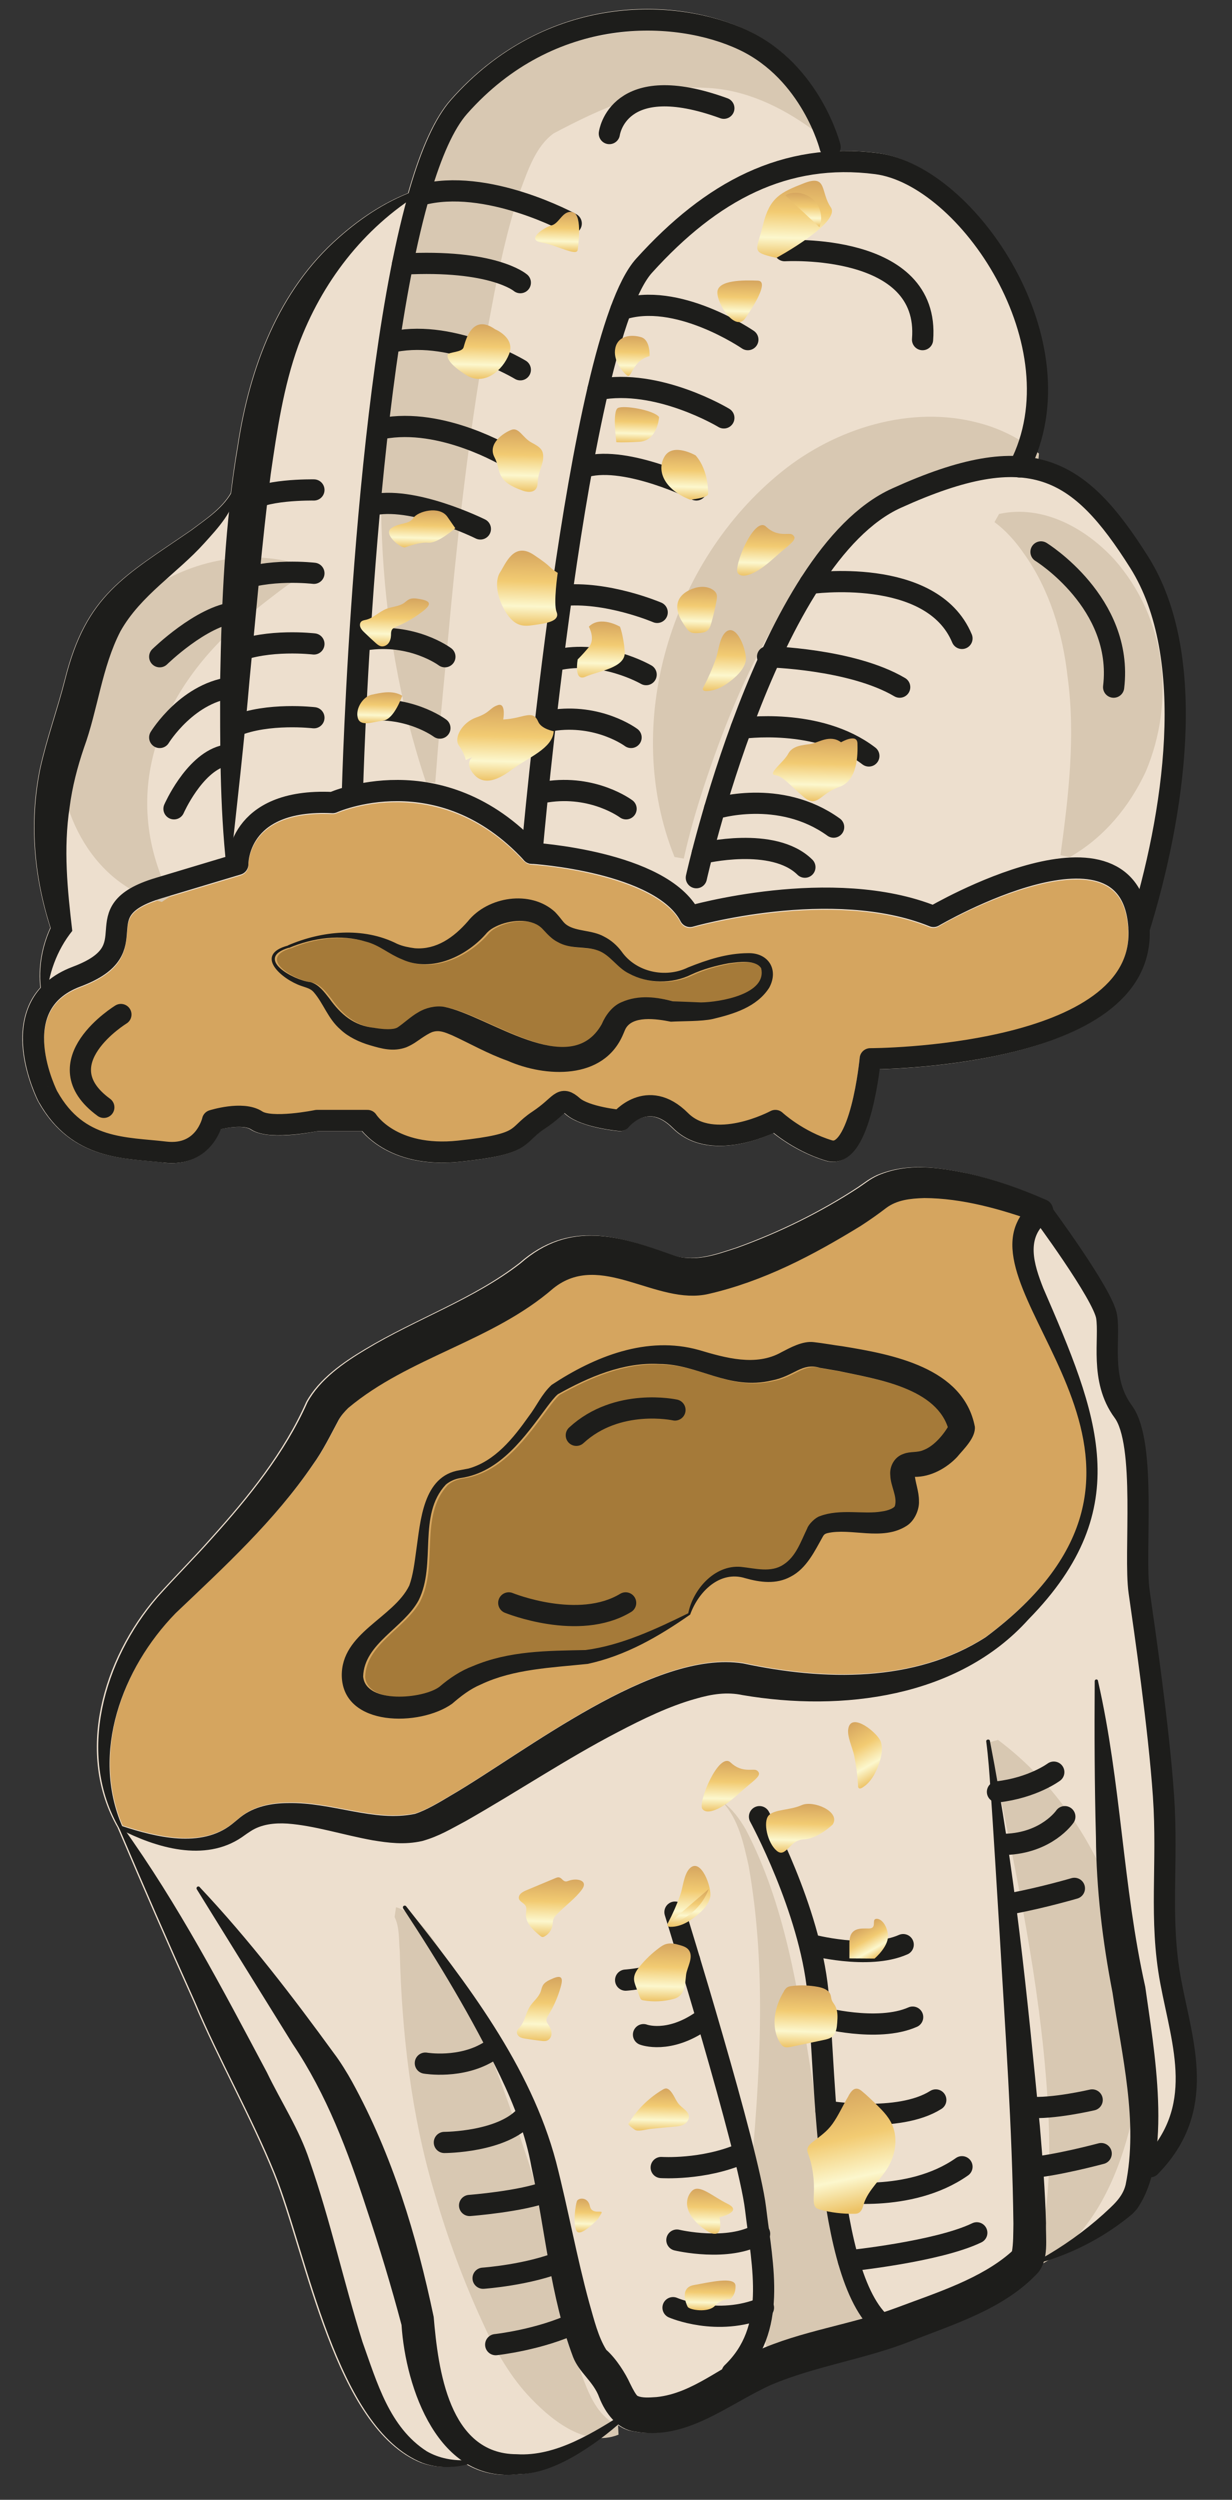 <?xml version="1.0" encoding="UTF-8"?>
<svg xmlns="http://www.w3.org/2000/svg" xmlns:xlink="http://www.w3.org/1999/xlink" viewBox="0 0 140.62 285.21">
  <rect x="0" y="0" width="140.62" height="285.21" fill="#333333" stroke="none"/>
  <defs>
    <style>
      .cls-1 {
        fill: url(#Dégradé_sans_nom_660-17);
      }

      .cls-2 {
        fill: url(#Dégradé_sans_nom_660-12);
      }

      .cls-3 {
        fill: url(#Dégradé_sans_nom_660-30);
      }

      .cls-4 {
        fill: url(#Dégradé_sans_nom_660-8);
      }

      .cls-5 {
        fill: url(#Dégradé_sans_nom_660-5);
      }

      .cls-6 {
        fill: #1d1d1b;
      }

      .cls-7 {
        fill: url(#Dégradé_sans_nom_660-3);
      }

      .cls-8 {
        fill: url(#Dégradé_sans_nom_660-10);
      }

      .cls-9 {
        fill: url(#Dégradé_sans_nom_660-14);
      }

      .cls-10 {
        fill: url(#Dégradé_sans_nom_660-11);
      }

      .cls-11 {
        fill: #a57a39;
      }

      .cls-12 {
        fill: url(#Dégradé_sans_nom_660-7);
      }

      .cls-13 {
        fill: url(#Dégradé_sans_nom_660-34);
      }

      .cls-14 {
        fill: url(#Dégradé_sans_nom_660-9);
      }

      .cls-15 {
        fill: url(#Dégradé_sans_nom_660-20);
      }

      .cls-16 {
        fill: url(#Dégradé_sans_nom_660-32);
      }

      .cls-17 {
        fill: url(#Dégradé_sans_nom_660-29);
      }

      .cls-18 {
        fill: url(#Dégradé_sans_nom_660-28);
      }

      .cls-19 {
        fill: url(#Dégradé_sans_nom_660-15);
      }

      .cls-20 {
        fill: url(#Dégradé_sans_nom_660-4);
      }

      .cls-21 {
        fill: #d5a55f;
      }

      .cls-22 {
        fill: url(#Dégradé_sans_nom_660-21);
      }

      .cls-23 {
        fill: url(#Dégradé_sans_nom_660-25);
      }

      .cls-24 {
        fill: url(#Dégradé_sans_nom_660-33);
      }

      .cls-25 {
        fill: url(#Dégradé_sans_nom_660-26);
      }

      .cls-26 {
        fill: url(#Dégradé_sans_nom_660-6);
      }

      .cls-27 {
        fill: url(#Dégradé_sans_nom_660);
      }

      .cls-28 {
        fill: url(#Dégradé_sans_nom_660-2);
      }

      .cls-29 {
        fill: #d8c8b2;
      }

      .cls-30 {
        fill: url(#Dégradé_sans_nom_660-22);
      }

      .cls-31 {
        fill: url(#Dégradé_sans_nom_660-27);
      }

      .cls-32 {
        fill: url(#Dégradé_sans_nom_660-19);
      }

      .cls-33 {
        fill: url(#Dégradé_sans_nom_660-16);
      }

      .cls-34 {
        fill: url(#Dégradé_sans_nom_660-31);
      }

      .cls-35 {
        fill: url(#Dégradé_sans_nom_660-24);
      }

      .cls-36 {
        fill: #eddfce;
      }

      .cls-37 {
        fill: url(#Dégradé_sans_nom_660-23);
      }

      .cls-38 {
        fill: none;
        stroke: #1d1d1b;
        stroke-linecap: round;
        stroke-linejoin: round;
        stroke-width: 2.42px;
      }

      .cls-39 {
        fill: url(#Dégradé_sans_nom_660-13);
      }

      .cls-40 {
        fill: url(#Dégradé_sans_nom_660-18);
      }
    </style>
    <linearGradient id="Dégradé_sans_nom_660" data-name="Dégradé sans nom 660" x1="257.23" y1="-246.97" x2="261.68" y2="-254.69" gradientTransform="translate(181.36 374.33) rotate(-148.58) scale(1 -1)" gradientUnits="userSpaceOnUse">
      <stop offset="0" stop-color="#edc367"/>
      <stop offset=".26" stop-color="#fcf7cd"/>
      <stop offset=".59" stop-color="#f2cb72"/>
      <stop offset="1" stop-color="#d5a55f"/>
    </linearGradient>
    <linearGradient id="Dégradé_sans_nom_660-2" data-name="Dégradé sans nom 660" x1="258.8" y1="-237.48" x2="261.19" y2="-241.63" xlink:href="#Dégradé_sans_nom_660"/>
    <linearGradient id="Dégradé_sans_nom_660-3" data-name="Dégradé sans nom 660" x1="280.73" y1="-233.51" x2="283.01" y2="-237.46" xlink:href="#Dégradé_sans_nom_660"/>
    <linearGradient id="Dégradé_sans_nom_660-4" data-name="Dégradé sans nom 660" x1="266.03" y1="-225.86" x2="268.32" y2="-229.83" xlink:href="#Dégradé_sans_nom_660"/>
    <linearGradient id="Dégradé_sans_nom_660-5" data-name="Dégradé sans nom 660" x1="253.56" y1="-216.97" x2="256.38" y2="-221.85" xlink:href="#Dégradé_sans_nom_660"/>
    <linearGradient id="Dégradé_sans_nom_660-6" data-name="Dégradé sans nom 660" x1="261.61" y1="-219.65" x2="263.62" y2="-223.14" xlink:href="#Dégradé_sans_nom_660"/>
    <linearGradient id="Dégradé_sans_nom_660-7" data-name="Dégradé sans nom 660" x1="280.8" y1="-216.45" x2="283.92" y2="-221.85" xlink:href="#Dégradé_sans_nom_660"/>
    <linearGradient id="Dégradé_sans_nom_660-8" data-name="Dégradé sans nom 660" x1="270.33" y1="-207.79" x2="273.87" y2="-213.92" xlink:href="#Dégradé_sans_nom_660"/>
    <linearGradient id="Dégradé_sans_nom_660-9" data-name="Dégradé sans nom 660" x1="276.26" y1="-196.64" x2="278.41" y2="-200.37" xlink:href="#Dégradé_sans_nom_660"/>
    <linearGradient id="Dégradé_sans_nom_660-10" data-name="Dégradé sans nom 660" x1="261.42" y1="-195.28" x2="265.7" y2="-202.69" xlink:href="#Dégradé_sans_nom_660"/>
    <linearGradient id="Dégradé_sans_nom_660-11" data-name="Dégradé sans nom 660" x1="251.11" y1="-194.59" x2="254.33" y2="-200.18" xlink:href="#Dégradé_sans_nom_660"/>
    <linearGradient id="Dégradé_sans_nom_660-12" data-name="Dégradé sans nom 660" x1="159.87" y1="-42.48" x2="161.8" y2="-45.83" xlink:href="#Dégradé_sans_nom_660"/>
    <linearGradient id="Dégradé_sans_nom_660-13" data-name="Dégradé sans nom 660" x1="222.96" y1="-195.32" x2="226.59" y2="-201.62" xlink:href="#Dégradé_sans_nom_660"/>
    <linearGradient id="Dégradé_sans_nom_660-14" data-name="Dégradé sans nom 660" x1="254.32" y1="-178.84" x2="258.67" y2="-186.37" xlink:href="#Dégradé_sans_nom_660"/>
    <linearGradient id="Dégradé_sans_nom_660-15" data-name="Dégradé sans nom 660" x1="269.94" y1="-177.01" x2="271.74" y2="-180.12" xlink:href="#Dégradé_sans_nom_660"/>
    <linearGradient id="Dégradé_sans_nom_660-16" data-name="Dégradé sans nom 660" x1="171.05" y1="-91.88" x2="173.97" y2="-96.93" xlink:href="#Dégradé_sans_nom_660"/>
    <linearGradient id="Dégradé_sans_nom_660-17" data-name="Dégradé sans nom 660" x1="161.83" y1="-92.03" x2="164.65" y2="-96.92" xlink:href="#Dégradé_sans_nom_660"/>
    <linearGradient id="Dégradé_sans_nom_660-18" data-name="Dégradé sans nom 660" x1="147.96" y1="-49.63" x2="150.51" y2="-54.04" xlink:href="#Dégradé_sans_nom_660"/>
    <linearGradient id="Dégradé_sans_nom_660-19" data-name="Dégradé sans nom 660" x1="143.37" y1="-42.16" x2="145.1" y2="-45.16" xlink:href="#Dégradé_sans_nom_660"/>
    <linearGradient id="Dégradé_sans_nom_660-20" data-name="Dégradé sans nom 660" x1="149.69" y1="-73.42" x2="153.24" y2="-79.58" xlink:href="#Dégradé_sans_nom_660"/>
    <linearGradient id="Dégradé_sans_nom_660-21" data-name="Dégradé sans nom 660" x1="181.11" y1="-69.03" x2="184.53" y2="-74.96" xlink:href="#Dégradé_sans_nom_660"/>
    <linearGradient id="Dégradé_sans_nom_660-22" data-name="Dégradé sans nom 660" x1="176.07" y1="-58.23" x2="179.75" y2="-64.6" xlink:href="#Dégradé_sans_nom_660"/>
    <linearGradient id="Dégradé_sans_nom_660-23" data-name="Dégradé sans nom 660" x1="273.12" y1="-185.33" x2="275.91" y2="-190.15" xlink:href="#Dégradé_sans_nom_660"/>
    <linearGradient id="Dégradé_sans_nom_660-24" data-name="Dégradé sans nom 660" x1="168.23" y1="-78.21" x2="171.74" y2="-84.28" xlink:href="#Dégradé_sans_nom_660"/>
    <linearGradient id="Dégradé_sans_nom_660-25" data-name="Dégradé sans nom 660" x1="241.11" y1="-214.31" x2="244.02" y2="-219.36" xlink:href="#Dégradé_sans_nom_660"/>
    <linearGradient id="Dégradé_sans_nom_660-26" data-name="Dégradé sans nom 660" x1="244.43" y1="-204.67" x2="247.08" y2="-209.26" xlink:href="#Dégradé_sans_nom_660"/>
    <linearGradient id="Dégradé_sans_nom_660-27" data-name="Dégradé sans nom 660" x1="238.28" y1="-200.64" x2="241.79" y2="-206.72" xlink:href="#Dégradé_sans_nom_660"/>
    <linearGradient id="Dégradé_sans_nom_660-28" data-name="Dégradé sans nom 660" x1="282" y1="48.07" x2="283.96" y2="44.68" gradientTransform="translate(382.26 176.82) rotate(-179.69) scale(1 -1)" xlink:href="#Dégradé_sans_nom_660"/>
    <linearGradient id="Dégradé_sans_nom_660-29" data-name="Dégradé sans nom 660" x1="281.92" y1="27.67" x2="285.43" y2="21.59" gradientTransform="translate(382.26 176.82) rotate(-179.69) scale(1 -1)" xlink:href="#Dégradé_sans_nom_660"/>
    <linearGradient id="Dégradé_sans_nom_660-30" data-name="Dégradé sans nom 660" x1="166.44" y1="-69.37" x2="169.76" y2="-75.13" xlink:href="#Dégradé_sans_nom_660"/>
    <linearGradient id="Dégradé_sans_nom_660-31" data-name="Dégradé sans nom 660" x1="136.53" y1="-209.53" x2="141.59" y2="-218.29" gradientTransform="translate(32.02 618.76) rotate(-148.58) scale(1 -1.65)" xlink:href="#Dégradé_sans_nom_660"/>
    <linearGradient id="Dégradé_sans_nom_660-32" data-name="Dégradé sans nom 660" x1="159.02" y1="-56.57" x2="161.47" y2="-60.8" xlink:href="#Dégradé_sans_nom_660"/>
    <linearGradient id="Dégradé_sans_nom_660-33" data-name="Dégradé sans nom 660" x1="258.25" y1="-250.58" x2="260.18" y2="-253.92" xlink:href="#Dégradé_sans_nom_660"/>
    <linearGradient id="Dégradé_sans_nom_660-34" data-name="Dégradé sans nom 660" x1="168.43" y1="-78.37" x2="170.52" y2="-81.98" xlink:href="#Dégradé_sans_nom_660"/>
  </defs>
  <g id="Calque_2" data-name="Calque 2">
    <path class="cls-36" d="M18.64,132.65c.32.04.64.06.93.06,3.26,0,4.95-2.2,5.59-3.87,1.17-.28,2.76-.42,3.42.02,1.84,1.23,6.17.5,7.65.2h5.06c1.11,1.29,4.42,4.21,11.19,3.49,5.91-.63,6.89-1.33,8.24-2.61.35-.33.72-.68,1.32-1.08.96-.64,1.57-1.19,2.02-1.59.1-.09.21-.19.31-.27.05.04.1.08.17.14,1.69,1.48,5.65,1.88,6.1,1.92.4.04.79-.13,1.04-.44.01-.01,1-1.18,2.35-1.24.88-.04,1.8.41,2.72,1.33,3.62,3.62,9.43,1.51,11.5.57,1.02.81,3.19,2.32,5.97,3.16.83.25,1.66.12,2.39-.38,2.42-1.63,3.4-7.41,3.73-10.06,4.45-.12,21-1.05,27.81-8.2,2.07-2.17,3.07-4.73,2.99-7.61,2.68-8.72,7.89-29.94-.17-42.7-3.93-6.22-7.6-10.21-12.91-11.21,2.53-6.22,1.83-13.82-2.01-21.15-3.91-7.45-10.3-12.94-15.91-13.67-1.48-.19-2.93-.26-4.36-.24.1-.23.14-.49.08-.75-.09-.37-2.38-9.12-10.51-12.98C76.2-.83,61.69-.21,51.44,11.37c-1.74,1.97-3.28,5.26-4.7,10.06-.06.2-.12.4-.17.6-2.94,1.18-5.58,2.97-7.93,5.05-6.9,6.05-10.18,14.89-11.52,23.76-.31,1.8-.56,3.6-.78,5.41-1.08,1.82-2.86,2.97-4.56,4.25-7.64,5.26-11.96,7.34-14.38,17-.9,3.54-2.08,6.72-2.85,10.21-1.24,6.08-.7,12.26,1.19,18.14-.98,2.13-1.4,4.51-1.14,6.82-.63.69-1.12,1.48-1.46,2.38-1.81,4.7,1.09,10.39,1.21,10.63,0,.01.01.02.02.03,3.3,5.91,8.42,6.37,12.53,6.75.59.05,1.17.11,1.74.17Z"/>
    <path class="cls-36" d="M135.24,228.73c-.21-.95-.41-1.91-.59-2.86-.79-4.18-.73-8.05-.67-12.15.04-2.81.08-5.71-.14-8.91-.52-7.49-1.99-17.72-2.69-22.64l-.1-.72c-.19-1.34-.16-3.7-.13-6.2.07-5.7.15-12.15-1.91-14.92-1.68-2.27-1.63-5.01-1.58-7.42.02-1.04.04-2.03-.09-2.87-.39-2.5-5.5-9.61-7.29-12.06-.06-.48-.35-.94-.85-1.12-2.92-1.28-5.84-2.32-8.98-3.02-3.35-.67-6.7-1.2-10.12.23-.45.21-.89.46-1.31.76,0,0-.89.62-.89.62-4.29,2.82-9.05,5.15-13.87,6.89-2.59.85-5.02,1.74-7.61.76-5.83-2.08-11.48-3.96-17.15,1.01-5.28,4.1-11.8,6.32-17.64,9.83-2.48,1.48-5.24,3.38-6.69,6.03-2.52,5.72-6.64,10.82-10.87,15.51-2,2.27-4.23,4.48-6.25,6.74-6.08,7.07-9.27,17.83-4.38,26.33,0,0,0,.02,0,.02,2.82,6.63,5.7,13.24,8.66,19.81,2.79,6.62,6.43,13,9.1,19.56,3.72,9.2,7,29.1,16.85,33.04,1.65.6,3.47.6,5.14.16,1.64.96,3.58,1.43,5.86,1.15,2.37-.03,4.84-1.14,6.9-2.4,1.58-.97,3.07-2.08,4.47-3.29.54.41,1.16.71,1.86.8,5.88,1.1,10.62-3.09,15.61-5.34,5.09-2.15,10.66-2.91,15.81-4.93,5.11-2.02,10.83-3.73,14.67-7.91.28-.37.47-.77.6-1.19,3.66-1.1,7.17-2.97,10.14-5.46l.16-.17s.31-.34.31-.34c.75-1.04,1.28-2.29,1.66-3.68.27-.03.54-.13.75-.34,6.08-6.21,4.65-12.88,3.26-19.33Z"/>
    <path class="cls-21" d="M20.08,184.01c5.58-5.32,11.34-10.59,15.72-17.02,1.11-1.53,2-3.36,2.92-5.07.28-.51.67-.93,1.09-1.35,6.93-5.81,16.43-7.6,23.41-13.65,5.38-4.33,11.76,2.02,17.71.64,6.31-1.44,11.93-4.42,17.37-7.76.99-.63,1.99-1.34,2.94-2.07,1.19-.88,2.63-1.06,4.33-1.11,3.67.01,7.41.92,10.95,2.09-.15.23-.28.46-.39.72-4.5,9.89,22.46,27.89-3.54,47.28-8.13,5.25-18.54,4.98-27.71,3.01-10.16-1.62-24.83,10.1-33.35,15.06-1.27.75-2.78,1.67-4.09,2.1-4.71.98-9.44-1.34-14.52-1.23-1.78.01-3.8.35-5.39,1.59,0,0-1,.82-1,.82-3.51,2.78-8.63,1.49-12.53.22-3.62-8.4-.01-18.03,6.07-24.29Z"/>
    <path class="cls-21" d="M6.56,124.68c-.15-.3-2.48-5.07-1.09-8.65.6-1.56,1.81-2.66,3.7-3.37,4.63-1.74,5.15-3.85,5.33-6.23.12-1.63.21-2.71,3.97-3.84l9.02-2.71c.52-.16.87-.64.86-1.18,0-.08,0-2.1,1.69-3.72,1.63-1.56,4.28-2.26,7.87-2.09.2.01.39-.03.56-.11.11-.05,11.59-5.11,21.34,5.49.05.05.11.08.17.12.06.05.11.1.18.14.08.04.18.06.27.08.06.01.11.04.16.05,0,0,.02,0,.03,0,0,0,0,0,0,0,3.93.24,14.64,1.89,17.04,6.56.26.51.86.77,1.41.61.16-.04,15.96-4.52,27-.04.35.14.74.11,1.07-.08,3.69-2.17,14.33-7.22,19.09-4.65,1.59.86,2.42,2.53,2.55,5.11.11,2.32-.65,4.3-2.32,6.06-7.02,7.37-26.95,7.46-27.15,7.46-.62,0-1.15.48-1.2,1.1-.31,3.31-1.39,8.41-2.79,9.36-.15.1-.23.1-.34.06-3.28-.98-5.64-3.13-5.66-3.16-.38-.35-.94-.42-1.4-.18-.06.03-6.3,3.31-9.4.21-1.43-1.43-2.98-2.12-4.57-2.03-1.67.09-2.94,1.02-3.59,1.62-1.48-.19-3.47-.66-4.17-1.27-1.64-1.44-2.6-.82-3.68.15-.42.37-.94.84-1.76,1.38s-1.26.97-1.64,1.34c-.91.87-1.46,1.39-6.84,1.96-6.82.73-9.22-2.8-9.31-2.94-.22-.35-.61-.57-1.03-.57h-5.77c-.08,0-.16,0-.25.03-2.29.47-5.22.66-5.94.18-2.01-1.34-5.42-.36-6.09-.15-.41.13-.73.47-.82.9-.03.13-.71,3.06-4.09,2.66-.59-.07-1.19-.13-1.81-.18-4.09-.37-7.95-.73-10.62-5.5Z"/>
    <path class="cls-11" d="M47.99,182.66c2.07-4.12-.16-9.7,3.11-13.21.47-.4,1.06-.65,1.7-.75,4.52-.64,7.33-4.72,9.85-8.11.35-.46.85-1.13,1.24-1.45,3.53-1.97,7.48-3.68,11.58-3.45,4.45,0,7.92,3.05,12.84,1.88,2.55-.49,3.41-2.08,5.5-1.45,0,0,2.1.36,2.1.36,4.24.91,10.95,1.89,12.47,6.43-.69,1.11-1.7,2.2-2.73,2.59-.73.34-1.55.14-2.31.45-1.03.33-1.63,1.42-1.51,2.47.03,1.21.84,2.42.52,3.48-.08.22-.76.53-1.5.62-2.01.36-4.76-.33-7.05.53-.54.16-1.31.94-1.46,1.41-.75,1.56-1.28,3.2-2.69,4.11-1.44.96-3.23.44-4.87.27-3.06-.27-5.5,2.64-6.01,5.28-3.65,1.79-7.63,3.66-11.71,4.19-4.36.08-8.69.07-12.85,1.83-1.39.53-2.68,1.39-3.82,2.36-1.83,1.39-8.43,2.01-8.71-1.18.12-3.76,4.64-5.53,6.33-8.68Z"/>
    <path class="cls-11" d="M33.2,108.21c2.75-1.17,5.95-1.6,8.82-.72,1.53.39,2.59,1.41,4.1,2.01,3.42,1.58,7.47-.39,9.72-3.05.33-.34.58-.49,1.01-.7,1.51-.74,3.9-.97,5.13.11.27.21,1,1.21,1.88,1.65,1.57.89,3.17.45,4.62.98,1.39.48,2.2,1.99,3.55,2.63,2.17,1.18,4.91,1.2,7.11.12,1.33-.62,2.82-1.02,4.27-1.29,1.13-.14,3.07-.44,3.71.57.7,2.95-4.68,3.88-6.86,3.9-.63-.03-2.49-.1-3.23-.13-1.91-.5-3.92-.75-5.83.1-1.04.42-1.83,1.48-2.27,2.52-3.64,6.44-13.01-1.04-18.01-1.99-.98-.15-2.1.12-2.95.64-.75.42-1.75,1.35-2.34,1.71-.49.3-1.6.22-2.68.05-2.3-.25-3.8-1.5-5.12-3.37-.55-.69-1.19-1.58-2.13-1.84-2.01-.23-6.48-2.72-2.48-3.93Z"/>
    <path class="cls-29" d="M48.62,89.24c-6.07-18.07-6.31-37.4-3.06-56.16,1.83-8.22,3.53-16.32,9.34-23.07.9-.97,2.58-2.45,4.39-3.21,6.8-2.55,14.32-4.49,21.58-2.57,5.41,1.4,9.85,5.01,12.48,9.67,0,0-.65.85-.65.85-3.58-2.6-7.74-4.58-12.2-4.73-6.06-.36-12,2.39-17.31,5.2-2.08,1.52-2.94,4.24-3.88,6.73-1.43,4.23-2.37,8.68-3.2,13.14-2.57,13.37-4.02,27.01-5.23,40.59-.45,4.53-.86,9.08-1.2,13.62l-1.07-.06h0Z"/>
    <path class="cls-29" d="M76.99,97.78c-6.09-15.12-.45-33.73,12.21-43.94,6.17-4.99,14.81-7.68,22.57-5.57,2.49.65,4.82,1.86,6.82,3.48,0,0-.1,1.07-.1,1.07-5.48-.31-10.99.79-15.76,3.52-12.03,7.08-18.23,20.77-22.45,33.58-.86,2.64-1.64,5.34-2.23,8.04l-1.06-.18h0Z"/>
    <path class="cls-29" d="M114.03,58.64c5-1.1,9.87,1.62,13.15,5.18,5.99,6.77,6.96,16.23,3.6,24.21-1.87,4-4.75,7.52-8.69,9.77,0,0-1.05-.23-1.05-.23.92-6.66,1.74-13.7.81-20.37-.54-4.92-2.08-9.99-4.98-14.04-.93-1.36-2.09-2.66-3.36-3.59l.53-.94h0Z"/>
    <path class="cls-29" d="M18.47,102.9c-8.18-2.04-12.48-11.12-11.58-19.06,1.26-13.13,14.62-23.22,27.38-19.44,0,0,.57.98.57.98l-2.34,1.61c-1.14.84-3.36,2.57-4.45,3.47-9.76,8.1-14.61,19.89-8.63,31.82,0,0-.95.62-.95.62h0Z"/>
    <path class="cls-29" d="M88.25,271.04c-1.79-7.19-2.94-14.5-2.63-21.95,1.1-12,1.94-24.27-.17-36.21-.58-2.57-1.15-5.3-2.99-7.3,1.12.78,1.95,1.94,2.65,3.13,4.49,8.57,5.96,18.35,7.48,27.8.68,3.96.72,8.07,1.53,12,1.16,4.83,3.2,9.5,5.48,13.94.46.85,1.28,2.45,1.78,3.21,0,0-13.11,5.38-13.11,5.38h0Z"/>
    <path class="cls-29" d="M70.6,277.78c-3.93,1.57-8.01-1.96-10.42-4.59-2.2-2.42-3.86-5.44-5.18-8.4-2.09-4.54-3.93-9.5-5.38-14.51-2.67-8.86-3.77-18.35-3.99-27.66-.13-1.31,0-2.7-.59-3.9,0,0,.16-1.12.16-1.12,6.27,1.67,13.1,23.06,15.2,29.32,1.63,5.27,3.07,10.6,4.11,16.06.45,2.7.95,5.33,1.84,7.85.77,2.07,1.61,4.32,3.52,5.55.22.15.56.24.67.27l.06,1.13h0Z"/>
    <path class="cls-29" d="M113.91,198.51c13.34,9.99,18.74,28.64,14.95,44.67-1.48,5.68-4.42,12.11-9.88,15.1,0,0-1.03-.47-1.03-.47,1.76-4.6,1.87-9.68,1.79-14.57-.39-12.48-2.77-24.86-5.31-37.07-.5-2.46-1.03-4.92-1.61-7.35l1.09-.31h0Z"/>
  </g>
  <g id="Calque_1" data-name="Calque 1">
    <path class="cls-6" d="M13.94,208.35c3.9,1.27,9.02,2.55,12.53-.22,0,0,1-.82,1-.82,1.58-1.24,3.6-1.58,5.39-1.59,5.08-.11,9.82,2.21,14.52,1.23,1.31-.43,2.82-1.34,4.09-2.1,8.52-4.96,23.19-16.68,33.35-15.06,9.18,1.96,19.58,2.24,27.71-3.01,25.99-19.39-.96-37.39,3.54-47.28.41-.96,1.13-1.71,1.87-2.43,0,0,.34,2.34.34,2.34-4.06-1.46-8.46-2.7-12.77-2.72-1.69.05-3.13.23-4.33,1.11-.95.73-1.96,1.44-2.94,2.07-5.44,3.34-11.06,6.31-17.37,7.76-5.95,1.38-12.33-4.97-17.71-.64-6.98,6.05-16.48,7.84-23.41,13.65-.42.42-.8.84-1.09,1.35-.92,1.71-1.81,3.54-2.92,5.07-4.38,6.44-10.13,11.7-15.72,17.02-6.08,6.26-9.69,15.89-6.07,24.29h0ZM13.65,208.66c-4.96-8.52-1.77-19.33,4.33-26.42,2.02-2.27,4.25-4.48,6.25-6.74,4.23-4.7,8.34-9.79,10.87-15.51,1.45-2.65,4.21-4.55,6.69-6.03,5.84-3.52,12.36-5.73,17.64-9.83,5.67-4.97,11.33-3.08,17.15-1.01,2.59.98,5.03.09,7.61-.76,4.81-1.73,9.57-4.07,13.87-6.89,0,0,.89-.62.89-.62.42-.3.86-.56,1.31-.76,3.42-1.44,6.77-.9,10.12-.23,3.13.7,6.06,1.74,8.98,3.02.97.35,1.18,1.73.34,2.34-2.68,1.93-1.69,5.02-.63,7.73,6.19,14.3,10.81,25.09-1.68,37.81-8.04,8.94-21.3,10.57-32.63,8.64-1.78-.38-3.49-.13-5.4.43-2.99.84-5.96,2.28-8.86,3.8-5.86,3.04-11.4,6.77-17.34,10.14-1.66.88-3.04,1.74-4.97,2.28-2.05.46-3.9.2-5.63-.08-3.44-.62-6.63-1.68-9.75-1.91-1.54-.1-3.03.1-4.19.86l-.44.29-.58.41c-4.23,2.88-9.81,1.2-13.96-.95h0Z"/>
    <path class="cls-38" d="M5.49,125.14s-5.41-10.47,3.25-13.71c8.66-3.25.36-7.4,9.38-10.11l9.02-2.71s-.18-7.58,10.83-7.04c0,0,12.27-5.59,22.74,5.77,0,0,14.8.9,18.05,7.22,0,0,16.24-4.69,27.79,0,0,0,22.74-13.35,23.46,1.44.72,14.8-30.68,14.8-30.68,14.8,0,0-1.08,11.55-4.69,10.47-3.61-1.08-6.14-3.43-6.14-3.43,0,0-7.04,3.79-10.83,0s-6.86,0-6.86,0c0,0-3.97-.36-5.41-1.62-1.44-1.26-1.26-.18-3.97,1.62-2.71,1.8-1.26,2.67-9.02,3.5-7.76.83-10.47-3.5-10.47-3.5h-5.77s-5.23,1.08-6.86,0-5.05,0-5.05,0c0,0-.9,4.14-5.41,3.61-4.51-.54-9.92-.18-13.35-6.31Z"/>
    <path class="cls-38" d="M118.82,138.13s7.08,9.52,7.49,12.09-.81,7.17,1.89,10.83c2.71,3.65,1.2,16.24,1.82,20.57.62,4.33,2.24,15.43,2.78,23.28s-.52,14.03.83,21.2c1.35,7.17,4.15,14.48-2.35,21.11"/>
    <path class="cls-6" d="M13.99,208.42c6.39,8.91,11.38,18.45,16.47,28.02,1.62,3.36,3.71,6.53,4.87,10.07,2.37,6.8,3.91,13.89,6.04,20.68,1.67,4.67,3.09,9.75,7.33,12.48,1.35.79,3.08,1.15,4.89,1,.12,0,.22.08.23.19,0,.1-.06.19-.15.22-1.75.52-3.7.56-5.45-.08-9.85-3.94-13.13-23.84-16.85-33.04-2.63-6.48-6.32-12.94-9.1-19.56-2.96-6.57-5.84-13.18-8.66-19.81-.05-.11,0-.23.11-.28.11-.04.22,0,.28.11h0Z"/>
    <path class="cls-6" d="M22.82,215.34c5.62,5.97,10.55,12.41,15.34,18.99.65.85,1.51,2.24,2.03,3.19,4.61,8.39,7.35,17.49,9.31,26.82.51,6,1.74,15.66,9.47,15.67,4.52.29,8.88-2.53,12.62-4.9.09-.09.25-.08.33.03.06.09.05.2-.03.27-1.77,1.69-3.69,3.2-5.78,4.48-2.06,1.26-4.53,2.37-6.9,2.4-9.23,1.13-12.92-9.91-13.38-17.03-1.18-4.45-2.52-8.87-3.98-13.24-2.14-6.58-4.56-13.05-8.44-18.81-2.38-3.83-8.52-13.73-10.95-17.66-.06-.1-.03-.23.07-.29.11-.06.22-.03.29.07h0Z"/>
    <path class="cls-6" d="M46.36,217.5c6.89,8.72,14.2,18.18,17.11,29.16,1.39,5.4,2.34,10.8,3.79,16.09.57,2,1.02,3.86,1.94,5.35,1.16,1.02,2.22,2.75,2.69,3.79.43.89.74,1.38.88,1.47.53.24,1.29.19,2.17.13,4.15-.43,7.37-3.55,11.38-5.24,5.17-2.35,10.88-3.01,16.16-5.01,4.48-1.68,9.5-3.26,12.95-6.31.07-.07.07-.09.09-.1,0-.01-.01.11-.02.08.17-.97.15-2.07.17-3.19-.13-10.9-.93-21.99-1.56-32.91-.22-3.54-.79-13.13-1.05-16.57-.12-1.85-.25-3.7-.49-5.54-.05-.25.37-.33.42-.07,2.83,14.51,4.28,29.25,5.7,43.95.31,3.68.6,7.37.7,11.07-.05,1.84.35,4.02-.86,5.59-3.84,4.18-9.56,5.89-14.67,7.91-5.15,2.02-10.72,2.79-15.81,4.93-4.99,2.25-9.72,6.44-15.61,5.34-2.02-.27-3.36-2.14-4.04-3.88-.65-1.82-2.3-2.84-2.99-4.62-2.62-6.96-3.16-14.46-4.75-21.68-.65-3.63-1.98-7.05-3.57-10.38-3.2-6.63-7.02-12.97-11.07-19.12-.06-.1-.04-.23.06-.29.1-.06.22-.04.29.06h0Z"/>
    <path class="cls-6" d="M125.33,191.81c2.65,11.62,2.81,23.36,5.39,34.88.92,6.69,3.3,19.41-.98,25.38,0,0-.31.34-.31.34l-.16.17c-3.03,2.54-6.62,4.44-10.36,5.53-.21.07-.4-.19-.18-.34,2.56-1.44,5-3.16,7.19-5.13,1.05-.98,2.21-1.91,2.56-3.38,1.47-7.18-.44-14.77-1.5-21.93-1.13-5.82-1.85-11.77-1.89-17.72-.16-5.94-.18-11.87-.14-17.81,0-.1.09-.19.19-.19.11,0,.18.08.19.19h0Z"/>
    <path class="cls-38" d="M77.04,218.16s8.39,27.07,9.2,33.83,2.49,13.77-2.68,18.73"/>
    <path class="cls-38" d="M86.69,207.27s5.71,10.47,6.66,19.94.78,35.09,8.51,38.79"/>
    <path class="cls-6" d="M78.78,184.21c-3.61,2.52-7.36,4.69-11.7,5.63-4.08.43-8.45.57-12.18,2.34-1.26.53-2.29,1.34-3.3,2.21-3.66,2.61-12.43,2.68-12.59-3.16-.08-4.94,5.9-6.61,7.71-10.34.43-1.19.6-2.61.79-4,.49-3.32.74-8.5,4.97-9.15,0,0,1-.19,1-.19,3.02-.84,5.11-3.47,6.86-5.94.93-1.21,1.46-2.52,2.62-3.6,4.9-3.24,10.88-5.65,16.82-3.98,3.03.9,6.52,1.9,9.43.24.92-.47,2.39-1.31,3.68-1.14,1.02.11,2.32.35,3.27.47,5.63.92,13.8,2.4,15.11,9.18.1,1.28-1.29,2.56-2.03,3.46-1.19,1.26-3.01,2.29-4.86,2.26,0,0-.04,0-.04,0-.06,0-.11.01-.17.01-.08,0-.05.01-.05,0-.01-.04.06-.03.09-.07.09-.09.16-.2.19-.31,0,0,0,0-.01,0,.06,1,.51,2,.5,3.14.05.97-.5,2.27-1.44,2.84-2.78,1.75-6.36.17-9.05.82-.21.07-.34.12-.49.4-.91,1.61-1.84,3.62-3.67,4.56-1.66.9-3.48.65-5.18.17-2.91-.91-5.34,1.54-6.28,4.14h0ZM78.56,184.05c.52-2.64,2.95-5.54,6.01-5.28,1.64.17,3.43.7,4.87-.27,1.41-.92,1.94-2.56,2.69-4.11.15-.47.92-1.25,1.46-1.41,2.29-.87,5.05-.17,7.05-.53.74-.09,1.42-.4,1.5-.62.32-1.06-.49-2.27-.52-3.48-.12-1.05.48-2.14,1.51-2.47.76-.31,1.58-.11,2.31-.45,1.18-.45,2.34-1.8,3.01-3.07l-.14.9c-1.23-4.91-8.24-5.9-12.61-6.84,0,0-2.1-.36-2.1-.36-2.08-.64-2.95.95-5.5,1.44-4.92,1.17-8.39-1.88-12.84-1.88-4.1-.23-8.05,1.48-11.58,3.45-.39.32-.89.99-1.24,1.45-2.52,3.39-5.33,7.46-9.85,8.11-.64.1-1.22.35-1.7.75-3.27,3.5-1.04,9.08-3.11,13.21-1.7,3.15-6.21,4.92-6.33,8.68.27,3.18,6.88,2.56,8.71,1.18,1.14-.98,2.43-1.84,3.82-2.36,4.16-1.76,8.5-1.74,12.85-1.83,4.08-.53,8.06-2.4,11.71-4.19h0Z"/>
    <path class="cls-6" d="M32.87,107.86c3.85-1.66,8.57-2.15,12.47-.17.64.28,1.33.41,2.01.5,2.45.19,4.45-1.24,6.04-3.06,2.27-2.85,7.16-3.63,9.95-1.09.82.86.91,1.21,1.39,1.52,1.11.73,2.87.55,4.2,1.29.82.41,1.5,1.02,2.01,1.7,1.65,2.37,5.02,3.09,7.59,1.83,2.22-.89,4.46-1.62,6.87-1.63,2.3-.05,3.52,1.87,2.4,3.94-1.42,2.22-4.07,3-6.44,3.57-1.32.29-3.43.23-4.79.31-1.59-.32-4.52-.77-5.24.96,0,0-.2.47-.2.47-2.24,5.31-8.93,4.91-13.21,3.02-2.24-.79-4.41-2.03-6.34-2.91-.82-.34-1.46-.62-2.24-.36-.43.17-.85.45-1.24.71-.43.29-.94.7-1.73,1.03-1.48.54-2.8.16-4.13-.23-1.17-.34-2.47-.93-3.38-1.8-1.44-1.24-1.93-2.98-3.07-4.28-.34-.38-.75-.47-1.39-.69-2.2-.74-5.51-3.55-1.53-4.61h0ZM32.97,108.13c-3.99,1.2.48,3.7,2.48,3.93.95.26,1.59,1.16,2.13,1.84,1.33,1.87,2.82,3.12,5.12,3.37,1.08.18,2.2.25,2.68-.05.58-.37,1.59-1.3,2.34-1.71.85-.53,1.98-.79,2.95-.64,5,.95,14.37,8.43,18.01,1.99.44-1.04,1.23-2.1,2.27-2.52,1.96-.87,4.04-.59,6-.06,0,0-.26-.04-.26-.04.66.02,2.67.1,3.33.13,2.17-.03,7.56-.95,6.86-3.9-.64-1.01-2.58-.71-3.71-.57-1.45.27-2.94.67-4.27,1.29-2.19,1.08-4.94,1.06-7.11-.12-1.35-.65-2.16-2.15-3.55-2.63-1.45-.53-3.06-.08-4.62-.98-.88-.44-1.61-1.45-1.88-1.65-1.23-1.08-3.62-.86-5.13-.11-.44.22-.68.37-1.01.7-2.25,2.66-6.3,4.63-9.72,3.05-1.51-.6-2.57-1.62-4.1-2.01-2.86-.88-6.07-.45-8.82.72h0Z"/>
    <path class="cls-38" d="M40.23,90.2s1.23-46.38,7.74-68.42c1.27-4.3,2.74-7.68,4.44-9.6C62.83.4,77.18.94,84.89,4.59c7.71,3.65,9.86,12.18,9.86,12.18"/>
    <path class="cls-38" d="M60.71,97.35s5.1-58.51,12.81-67.04c7.71-8.53,16.11-12.99,26.53-11.64,10.42,1.35,23.48,20.66,16.31,34.6"/>
    <path class="cls-38" d="M79.48,100.14s8.13-36.68,22.86-43.31c15.3-6.94,20.84-3.52,27.68,7.31,6.84,10.83,3.96,29.05-.01,41.86"/>
    <path class="cls-6" d="M48.03,21.98c-6.61,4.08-11.32,10.29-13.98,17.44-1.7,4.71-2.43,9.71-3.15,14.67-1,7.79-1.65,15.69-2.42,23.52-.52,6.19-1.51,15.03-2.21,21.29,0,.13-.09.28-.24.26-.1-.01-.17-.09-.18-.18-.78-7.14-.73-14.26-.72-21.42.16-8.91.53-17.9,2.04-26.7,1.34-8.87,4.62-17.71,11.52-23.76,2.69-2.38,5.75-4.38,9.2-5.52.25-.04.41.26.11.41h0Z"/>
    <path class="cls-6" d="M4.9,114.05c-.75-3.15-.13-6.54,1.49-9.34,0,0-.41,1.75-.41,1.75-2.05-6.06-2.66-12.45-1.38-18.74.77-3.49,1.95-6.66,2.85-10.21,2.42-9.66,6.73-11.74,14.38-17,1.84-1.39,3.77-2.6,4.81-4.69.09-.2.43-.1.39.12-.38,2.43-2.13,4.28-3.7,6.02-3.1,3.45-7.28,5.96-9.58,10.06-2.13,4.12-2.58,8.95-4.17,13.31-.75,2.21-1.33,4.44-1.63,6.75-.73,4.8-.25,9.43.3,14.13-1.77,2.2-2.79,5.03-2.94,7.84,0,.12-.1.21-.22.2-.11,0-.19-.09-.2-.2h0Z"/>
    <path class="cls-38" d="M85.36,38.75s-8.14-5.59-14.49-3.41"/>
    <path class="cls-38" d="M65.2,25.5s-9.68-5.32-17.23-3.24"/>
    <path class="cls-38" d="M82.62,47.68s-7.52-4.56-14.37-3.23"/>
    <path class="cls-38" d="M79.48,55.9s-7.86-3.9-12.56-2.68"/>
    <path class="cls-38" d="M57.97,52.13s-7.52-4.56-14.37-3.23"/>
    <path class="cls-38" d="M59.39,42.19s-7.52-4.56-14.37-3.23"/>
    <path class="cls-38" d="M54.83,60.35s-7.86-3.9-12.56-2.68"/>
    <path class="cls-38" d="M75.01,69.87s-5.8-2.48-10.92-1.92"/>
    <path class="cls-38" d="M73.75,76.97s-4.98-2.9-10.28-1.65"/>
    <path class="cls-38" d="M72.03,84.14s-3.7-2.77-9.09-1.93"/>
    <path class="cls-38" d="M71.46,92.28s-3.7-2.77-9.09-1.93"/>
    <path class="cls-38" d="M50.78,74.93s-3.7-2.77-9.09-1.93"/>
    <path class="cls-38" d="M50.21,83.07s-3.7-2.77-9.09-1.93"/>
    <path class="cls-38" d="M59.39,32.25s-3.11-2.69-13.44-2.12"/>
    <path class="cls-38" d="M69.55,15.24s.93-7.31,13.07-2.89"/>
    <path class="cls-38" d="M89.56,28.6s16.64-.99,15.74,10.15"/>
    <path class="cls-38" d="M92.44,66.57s13.91-2,17.36,6.27"/>
    <path class="cls-38" d="M87.61,74.93s9.57.22,15.08,3.47"/>
    <path class="cls-38" d="M84.59,83.1s8.76-1.31,14.58,3.15"/>
    <path class="cls-38" d="M81.56,92.28s7.4-2.38,13.59,2.09"/>
    <path class="cls-38" d="M80.16,97.35s8.1-1.98,11.71,1.59"/>
    <path class="cls-38" d="M118.82,62.97s9.44,5.82,8.29,15.43"/>
    <path class="cls-38" d="M18.23,74.93s4.75-4.65,8.6-5.05"/>
    <path class="cls-38" d="M18.23,84.14s3.26-5.34,8.6-5.74"/>
    <path class="cls-38" d="M19.86,92.28s2.23-5.09,5.58-6.03"/>
    <path class="cls-38" d="M35.83,55.9s-6.23-.11-7.58,1.54"/>
    <path class="cls-38" d="M35.83,65.41s-5.27-.62-9,.95"/>
    <path class="cls-38" d="M35.83,73.47s-5.27-.62-9,.95"/>
    <path class="cls-38" d="M35.83,81.89s-5.27-.62-9,.95"/>
    <path class="cls-38" d="M56.58,267.51s5.05-.54,9.2-2.53"/>
    <path class="cls-38" d="M55.14,259.93s5.23-.36,9.11-1.99"/>
    <path class="cls-38" d="M53.6,251.63s5.95-.45,8.93-1.62"/>
    <path class="cls-38" d="M50.72,244.44s6.77,0,9.38-3.18"/>
    <path class="cls-38" d="M48.55,235.39s4.11.71,7.4-1.4"/>
    <path class="cls-38" d="M96.85,257.95s10.17-1.04,14.64-3.2"/>
    <path class="cls-38" d="M95.23,250.01s8.55,1.44,14.57-2.8"/>
    <path class="cls-38" d="M94.28,240.86s8.26,1.43,12.53-1.27"/>
    <path class="cls-38" d="M93.59,230.14s6.55,1.78,10.58,0"/>
    <path class="cls-38" d="M92.51,221.87s6.55,1.78,10.58,0"/>
    <path class="cls-38" d="M77.04,160.87s-6.57-1.44-11.26,2.89"/>
    <path class="cls-38" d="M58.07,182.88s7.97,3.25,13.34,0"/>
    <path class="cls-38" d="M13.8,115.75s-8.95,5.48-1.95,10.59"/>
    <path class="cls-38" d="M71.41,225.92s4.17-.23,7.3-2.28"/>
    <path class="cls-38" d="M73.45,232.14s2.86,1.1,6.71-1.61"/>
    <path class="cls-38" d="M75.47,247.3s4.78.32,9.19-1.59"/>
    <path class="cls-38" d="M77.26,255.58s5.86,1.4,9.44-.72"/>
    <path class="cls-38" d="M76.82,263.29s5.06,2.21,10.32,0"/>
    <path class="cls-38" d="M125.69,245.71s-5.41,1.45-8.3,1.61"/>
    <path class="cls-38" d="M124.66,239.59s-4.56,1.07-7.26.83"/>
    <path class="cls-38" d="M120.28,202.19s-2.4,1.79-6.43,2.25"/>
    <path class="cls-38" d="M121.54,207.27s-2.05,3.01-6.8,3.16"/>
    <path class="cls-38" d="M122.63,215.45s-3.51,1.03-6.99,1.69"/>
    <g>
      <path class="cls-27" d="M88.6,29.43s7.43-4.04,6.23-5.77-.38-3.8-3.05-2.76-3.92,1.62-4.68,4.71c-.77,3.1-1.46,3.12,1.5,3.81Z"/>
      <path class="cls-28" d="M85.1,36.26s2.99-4.18,1.4-4.24c-1.59-.06-4.58-.1-4.62,1.32-.04,1.42,2.13,4.63,3.22,2.92Z"/>
      <path class="cls-7" d="M65.94,28.5s.61-3.96-.54-4.28c-1.16-.32-1.52,1.25-2.43,1.49s-2.96,1.66-1.19,1.95,4.07,1.65,4.16.84Z"/>
      <path class="cls-20" d="M74.14,40.64s.12-1.85-.96-2.17-2.61-.22-2.94,1.21.86,2.82,1.36,3.17.59-1.73,2.53-2.21Z"/>
      <path class="cls-5" d="M79.4,51.96s-2.56-1.48-3.53.1-.11,3.78,2.9,4.95c0,0,1.79-.16,2.05-.59,0,0,.15-2.67-1.42-4.46Z"/>
      <path class="cls-26" d="M75.23,47.58s-.17,2.7-2.23,2.82c-2.06.12-2.65.05-2.65.05,0,0-.49-3.56.18-3.9s4.05.22,4.7,1.03Z"/>
      <path class="cls-12" d="M56.47,37.55s2.38.95,1.64,2.84-2.83,3.67-4.86,2.42c-2.03-1.25-2.27-2.06-2.14-2.36s1.62-.24,1.8-.81c.18-.57.89-3.94,3.56-2.1Z"/>
      <path class="cls-4" d="M59.69,55.99s1.59.6,1.67-.82.61-2.09.64-2.95-.29-1.18-1.32-1.72-1.44-1.8-2.33-1.45-2.73,1.57-1.91,3.12-.02,2.66,3.25,3.82Z"/>
      <path class="cls-14" d="M51.96,60.27s-2,1.74-3.04,1.65-2.23.39-2.69.53-2.58-1.53-1.55-2.2c1.02-.67,1.98-.37,2.5-1.15s2.99-1.43,3.89-.13l.9,1.3Z"/>
      <path class="cls-8" d="M63.66,65.35s-.52,3.51-.13,4.47-.9,1.25-2.17,1.43-2.36.48-3.51-1.22-1.42-3.75-.77-4.73c.64-.99,1.56-3.52,3.84-2s1.5,1.29,2.74,2.06Z"/>
      <path class="cls-10" d="M70.76,71.5s-2.24-1.32-3.55,0c0,0,.79,1.4,0,2.34-.79.94-1.27,1.39-1.27,1.39,0,0-.5,2.62.91,1.97,1.41-.64,4.62-.98,4.46-2.87s-.55-2.84-.55-2.84Z"/>
      <path class="cls-2" d="M68.26,253.16s-2.02,2.18-2.46,1.37-.1-3.03.05-3.4,1.24-.54,1.48.57,1.65.29,1.29.87l-.36.59Z"/>
      <path class="cls-39" d="M96.01,84.68s1.83-1.06,1.86.14c.03,1.19.08,4.23-2.11,4.98-2.19.75-2.46,2.43-4,1.15s-2.34-2.39-3.29-2.51c-.94-.12.99-1.48,1.49-2.43.5-.95,1.66-.99,2.54-1.12s2.22-1.15,3.5-.2Z"/>
      <path class="cls-9" d="M63.22,83.43s-1.42-.24-1.79-1.09c-.37-.85-.82-.88-2.02-.57s-1.97.32-1.97.32c0,0,.35-1.96-.61-1.64s-.86.85-2.47,1.41c-1.61.56-2.61,2.33-1.97,3.22s.77,1.64.77,1.64l.8-.35s-.98.57.04,1.87c1.03,1.3,2.52,1,4.39-.41,1.87-1.4,4.7-2.43,4.81-4.41Z"/>
      <path class="cls-19" d="M45.91,79.38s-.91,2.67-2.15,2.83c-1.24.16-2.66.75-2.93-.33s.63-2.41,1.6-2.62c.97-.2,2.37-.56,3.48.12Z"/>
      <path class="cls-33" d="M86.39,202c-.37-.29-1.66.36-3-.91s-3.76,4.56-3.23,5.29,2.14.1,4.04-1.63c1.9-1.72,2.94-2.18,2.19-2.76Z"/>
      <path class="cls-1" d="M95.07,208.14s-1.68,1.65-3.34,1.72c-1.65.08-2.02,2.19-3.08,1.3s-1.58-3.29-.92-4.02,2.42-.58,3.76-1.18c1.34-.6,4.46.72,3.57,2.18Z"/>
      <path class="cls-40" d="M82.12,252.98s2.75-.63.94-1.53c-1.82-.9-3.27-2.33-4.1-1.46-.83.87-.96,2.63,1.45,4.35,2.41,1.72,1.71-1.36,1.71-1.36Z"/>
      <path class="cls-32" d="M83.33,262.32s-.97-.07-1.73.76-2.91.48-3.11.11-.93-2.2.72-2.48c1.65-.29,4.68-1.03,4.74.06s-.62,1.56-.62,1.56Z"/>
      <path class="cls-15" d="M89.47,227.18c.11-.17.23-.35.41-.45.16-.09.35-.12.53-.14.98-.12,1.98-.08,2.96.1.57.11,1.22.34,1.42.89.07.19.07.4.14.59.08.25.27.45.39.67.32.58.29,1.28.24,1.93-.04.56-.11,1.18-.52,1.56-.29.26-.69.35-1.08.43-1.21.25-2.42.51-3.62.76-.31.06-.64.12-.92-.03-.18-.1-.3-.27-.4-.44-1.1-1.82-.59-4.18.47-5.87Z"/>
      <path class="cls-22" d="M63.56,218.41c-.15.16-.3.32-.38.53-.09.23-.08.48-.12.72-.08.53-.43,1.01-.9,1.27-.07.04-.15.07-.23.07-.11,0-.21-.08-.29-.15-.79-.64-1.66-1.44-1.61-2.45.02-.32.12-.65-.03-.94-.19-.35-.71-.48-.78-.87-.03-.18.05-.36.17-.49.21-.23.51-.36.8-.48,1.07-.45,2.14-.89,3.21-1.34.13-.05.27-.11.41-.08.29.05.44.42.73.46.12.02.24-.03.36-.07.89-.35,2.32-.08,1.51,1.01-.75,1.02-1.97,1.89-2.85,2.82Z"/>
      <path class="cls-30" d="M62.81,225.86c-.33.16-.68.35-.86.68-.12.22-.16.47-.24.7-.24.65-.84,1.09-1.22,1.68-.48.74-.58,1.7-1.16,2.37-.13.15-.29.3-.33.5-.04.23.11.47.31.6s.44.17.68.21c.59.1,1.19.18,1.79.25.22.03.46.05.66-.03.31-.12.5-.45.51-.78s-.11-.65-.29-.93c-.12-.19-.28-.38-.29-.6-.01-.22.11-.41.22-.59.61-.99,1.08-2.06,1.4-3.18.39-1.33-.05-1.42-1.2-.87Z"/>
      <path class="cls-37" d="M47.8,68.33c-.37-.06-.77-.11-1.1.05-.22.1-.4.29-.6.43-.58.39-1.33.4-1.98.65-.83.32-1.47,1.04-2.33,1.25-.2.05-.42.07-.56.21-.17.16-.18.44-.09.66s.26.4.43.56c.43.42.87.83,1.32,1.23.17.15.35.3.57.36.32.08.67-.08.87-.33s.29-.59.3-.92c0-.22,0-.47.12-.65.12-.18.33-.27.53-.35,1.08-.45,2.09-1.04,3.01-1.76,1.09-.85.79-1.18-.48-1.39Z"/>
      <path class="cls-35" d="M76.24,219.4c-.05.09-.09.18-.06.28.05.13.21.16.35.16,1.14.01,2.17-.61,3.04-1.33.66-.55,1.29-1.21,1.49-2.05.24-1.03-1.07-4.69-2.39-3.23-.62.69-.72,2.1-1.02,2.96-.39,1.1-.87,2.18-1.41,3.21Z"/>
      <path class="cls-23" d="M90.44,61c-.37-.29-1.66.36-3-.91-1.33-1.28-3.76,4.56-3.23,5.29s2.14.1,4.04-1.63,2.94-2.18,2.19-2.76Z"/>
      <path class="cls-25" d="M81.79,68.51c.04-.26.08-.53-.02-.77-.09-.22-.28-.38-.48-.5-.79-.46-1.8-.31-2.61.09-.53.26-1.02.65-1.24,1.19-.21.5-.16,1.07.02,1.59s.48.97.79,1.42c.16.24.34.49.6.61.24.11.52.1.79.09.97-.04,1.3-.24,1.55-1.14s.44-1.71.6-2.59Z"/>
      <path class="cls-31" d="M80.29,78.4c-.05.09-.09.18-.06.28.05.13.21.16.35.16,1.14.01,2.17-.61,3.04-1.33.66-.55,1.29-1.21,1.49-2.05.24-1.03-1.07-4.69-2.39-3.23-.62.69-.72,2.1-1.02,2.96-.39,1.1-.87,2.18-1.41,3.21Z"/>
      <path class="cls-18" d="M96.93,223.44l2.89.02s1.75-1.46,1.52-2.83-1.02-1.83-1.42-1.68.18,1.09-.76,1.08c-.94,0-2.2-.15-2.21,1.63v1.78Z"/>
      <path class="cls-17" d="M97.93,203.74c0,.1.02.21.09.27.11.09.27.03.38-.04.98-.58,1.55-1.65,1.92-2.71.28-.81.48-1.7.22-2.52-.32-1-3.34-3.46-3.71-1.54-.18.91.47,2.17.66,3.07.23,1.15.38,2.31.45,3.48Z"/>
      <path class="cls-3" d="M76.93,228.05c-1.14.32-2.36.38-3.53.17-.07-.01-.14-.03-.2-.07-.08-.06-.12-.16-.16-.25-.15-.39-.29-.78-.44-1.18-.12-.33-.25-.67-.23-1.02.02-.51.34-.96.66-1.36.64-.77,1.36-1.47,2.17-2.07.25-.19.51-.37.81-.46.51-.15,1.06-.04,1.57.11.38.11.79.24,1.03.56.61.81-.2,1.98-.3,2.83-.12,1.06-.11,2.38-1.37,2.74Z"/>
      <path class="cls-34" d="M96.83,239.15c.15-.26.31-.53.53-.7.38-.29.72-.1.97.1.61.5,1.18,1.05,1.75,1.61.75.74,1.52,1.5,1.9,2.65.38,1.15.31,2.77-.5,4.25-.85,1.55-2.37,2.76-2.88,4.37-.1.31-.17.66-.4.9-.21.23-.47.25-.68.25-1.37.02-2.69-.14-3.92-.48-.18-.05-.37-.11-.5-.25-.28-.3-.23-.92-.21-1.47.08-1.71-.14-3.29-.64-4.62-.08-.21-.16-.44-.05-.73.11-.28.35-.48.57-.65.82-.65,1.6-1.15,2.25-2.06.69-.96,1.21-2.16,1.83-3.18Z"/>
      <path class="cls-16" d="M74.38,242.88c.81-.08,1.63-.16,2.44-.23.41-.03.83-.06,1.19-.24s.66-.55.62-.96c-.06-.57-.68-.88-1.08-1.3-.46-.5-.63-1.22-1.13-1.68-.1-.09-.22-.17-.36-.19-.15-.01-.3.06-.43.14-1.6.95-2.96,2.3-3.91,3.9-.06.11.72.69.85.73.46.14,1.32-.13,1.8-.17Z"/>
      <path class="cls-24" d="M93.53,25.92c.39-.96.19-2.14-.5-2.93s-1.83-1.16-2.84-.93c-.19.05-.39.11-.54.24"/>
      <path class="cls-13" d="M80.89,215.53c-.74,2.04-2.59,3.63-4.71,4.05"/>
    </g>
  </g>
</svg>